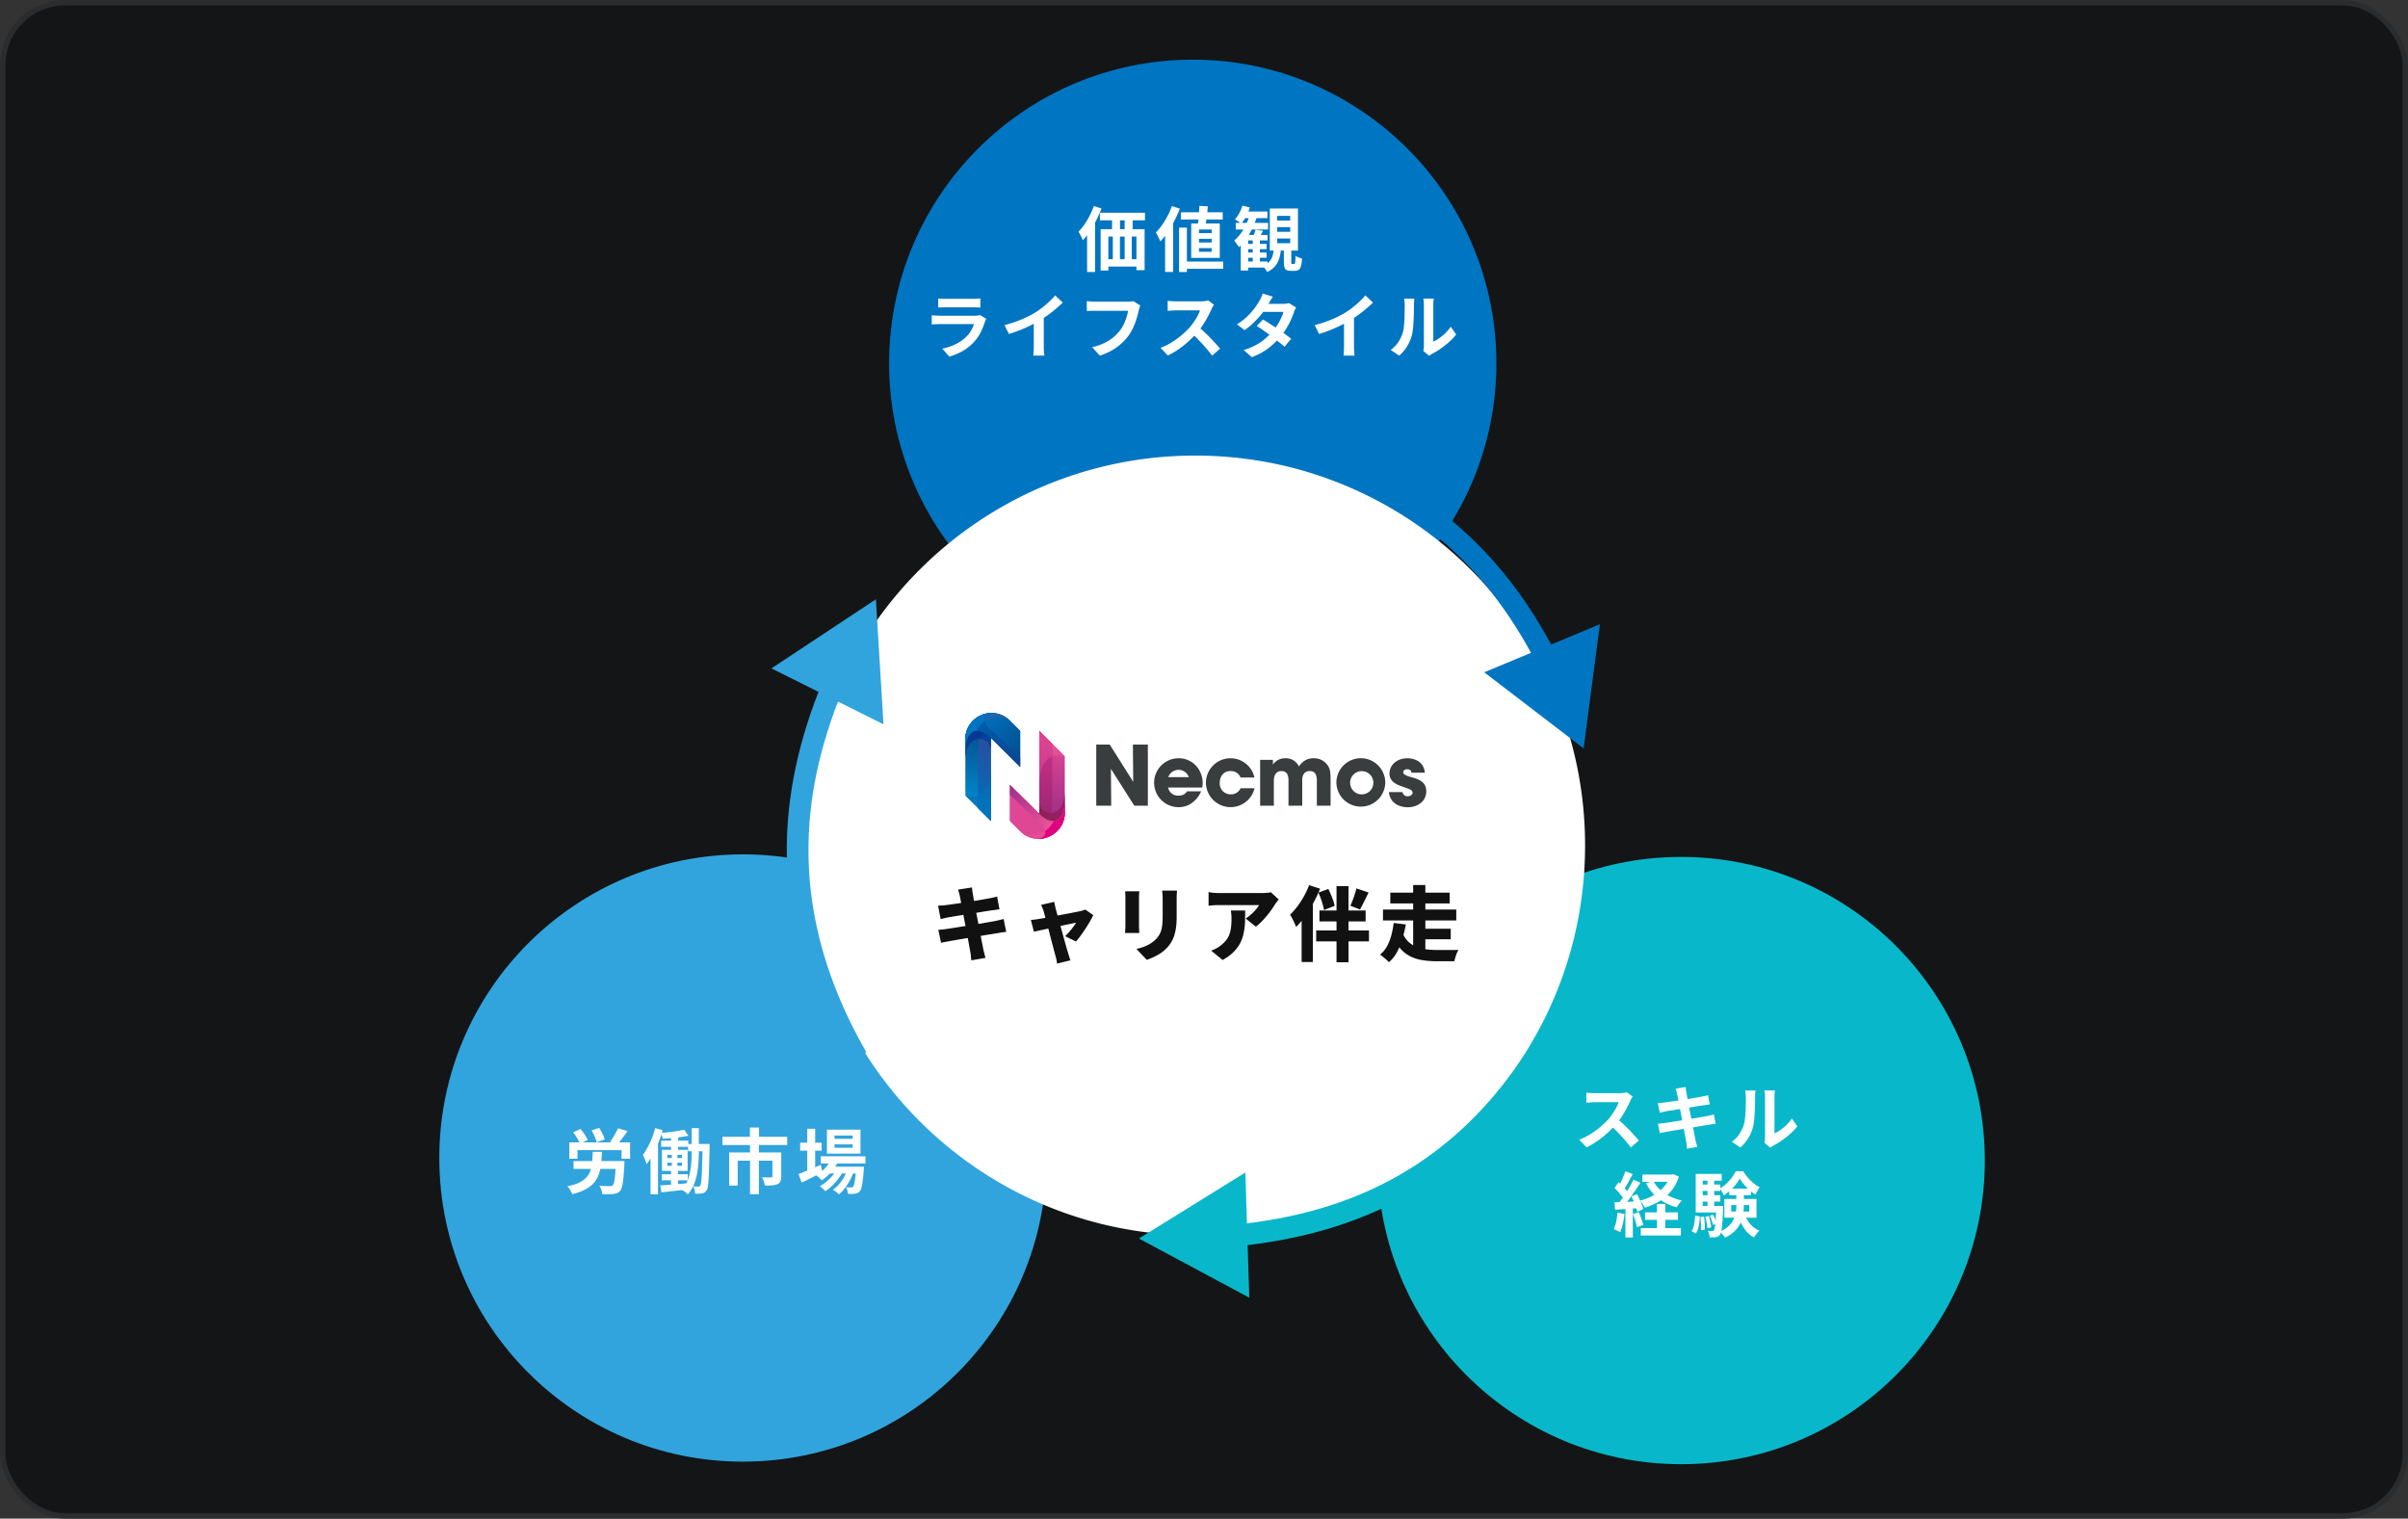 <svg xmlns="http://www.w3.org/2000/svg" width="444" height="280" fill="none"><rect width="100%" height="100%" fill="#333333" stroke="none"/><rect width="444" height="280" fill="#141516" rx="12"/><rect width="443" height="279" x=".5" y=".5" stroke="#fff" stroke-opacity=".1" rx="11.5"/><path fill="#09B7CA" d="M365.971 213.985c0 30.92-25.066 55.986-55.986 55.986S254 244.905 254 213.985 279.065 158 309.985 158s55.986 25.065 55.986 55.985"/><path fill="#0075C2" d="M275.912 66.985c0 30.92-25.066 55.986-55.985 55.986-30.92 0-55.986-25.066-55.986-55.986S189.007 11 219.927 11s55.985 25.066 55.985 55.985"/><path fill="#fff" d="M202.808 39.224h8.307v1.404h-8.307zm.13 3.029h8.112v7.553h-1.508v-6.188h-5.174v6.266h-1.43zm2.106-2.847h1.469v3.861h-1.469zm2.327-.013h1.469v3.861h-1.469zm-3.783 8.411h7.059v1.339h-7.059zm1.599-4.55h1.313v5.59h-1.313zm2.184-.013h1.313v5.59h-1.313zm-5.681-5.252 1.404.442q-.39 1.066-.936 2.145-.546 1.08-1.183 2.041a13.6 13.6 0 0 1-1.313 1.677 14 14 0 0 0-.221-.481 6 6 0 0 0-.299-.598 4 4 0 0 0-.286-.494 9.5 9.5 0 0 0 1.092-1.326q.532-.767.975-1.638t.767-1.768m-1.248 3.627 1.456-1.469.013.026v9.984h-1.469zm17.29-2.47h7.722v1.326h-7.722zm.403 9.074h7.397v1.339h-7.397zm3.016-10.257 1.547.078q-.039.638-.117 1.326-.078.69-.169 1.326-.078.637-.156 1.131h-1.443q.078-.507.143-1.17t.117-1.365.078-1.326m-.065 6.071v.676h2.327v-.676zm0 1.716v.676h2.327v-.676zm0-3.432v.663h2.327v-.663zm-1.443-1.118h5.265v6.344h-5.265zm-2.236.767h1.443v8.19h-1.443zm-1.326-3.965 1.469.468a22.2 22.2 0 0 1-2.223 4.316 12.5 12.5 0 0 1-1.378 1.729 3.5 3.5 0 0 0-.221-.494 10 10 0 0 0-.312-.624 7 7 0 0 0-.299-.507q.585-.598 1.131-1.378.56-.78 1.027-1.677.481-.897.806-1.833m-1.248 3.601 1.482-1.482v10.023h-1.482zm14.625 3.367h4.082v.975h-4.082zm.013 1.586h4.069v.975h-4.069zm-1.612-5.46h5.954v1.222h-5.954zm1.521 7.111h4.342v1.131h-4.342zm1.612-4.368h1.313v4.745h-1.313zm-.845-.52h3.575v1.014h-3.575v5.551h-1.365v-5.46l1.066-1.105zm1.339-.975 1.404.221a27 27 0 0 1-.416.728q-.195.337-.364.585l-1.066-.26q.13-.285.26-.637.13-.364.182-.637m-2.405-4.433 1.365.338a8.6 8.6 0 0 1-.689 1.664 7 7 0 0 1-.91 1.352 3 3 0 0 0-.325-.273 5 5 0 0 0-.429-.312 4 4 0 0 0-.39-.247q.455-.468.806-1.144.364-.675.572-1.378m1.313 1.781 1.339.338a14.4 14.4 0 0 1-.845 2.119 13 13 0 0 1-1.118 1.911 9 9 0 0 1-1.326 1.521 2.5 2.5 0 0 0-.247-.377 8 8 0 0 0-.338-.468 4 4 0 0 0-.299-.377q.95-.794 1.69-2.028.74-1.235 1.144-2.639m-.884-.689h4.186v1.222h-4.784zm5.98 2.873v.871h2.405v-.871zm0 2.093v.871h2.405v-.871zm0-4.16v.845h2.405v-.845zm-1.352-1.365h5.187v7.761h-5.187zm2.587 6.786h1.365v3.042q0 .26.026.325t.143.065h.364q.091 0 .13-.104.053-.104.078-.416.039-.325.052-1.001.181.17.546.312.377.143.65.221-.052.897-.208 1.391-.143.495-.403.676-.26.195-.689.195h-.767q-.52 0-.806-.156-.273-.156-.377-.52-.104-.351-.104-.962zm-1.807.416h1.3a9.3 9.3 0 0 1-.299 1.859 4.15 4.15 0 0 1-.767 1.508q-.52.676-1.521 1.144a2.8 2.8 0 0 0-.364-.585 3 3 0 0 0-.468-.52q.845-.351 1.274-.845a2.9 2.9 0 0 0 .598-1.157q.182-.65.247-1.404m-61.919 9.383q.273.039.65.052t.702.013h5.005q.299 0 .715-.013a7 7 0 0 0 .689-.052v1.677a7 7 0 0 0-.676-.026q-.403-.013-.754-.013h-4.979q-.312 0-.689.013-.364.013-.663.026zm8.853 3.77-.143.286q-.065.155-.104.26a14 14 0 0 1-.754 1.872 7.3 7.3 0 0 1-1.17 1.729 8.7 8.7 0 0 1-2.184 1.781q-1.209.675-2.457 1.027l-1.287-1.469q1.469-.312 2.613-.91t1.885-1.365q.52-.533.832-1.118.326-.598.507-1.131h-6.279q-.234 0-.663.013a13 13 0 0 0-.845.052v-1.69l.806.052q.403.026.702.026h6.435q.312 0 .559-.039a2 2 0 0 0 .39-.091zm3.354 1.144a23 23 0 0 0 3.172-1.053q1.43-.61 2.509-1.274.676-.416 1.352-.949a19 19 0 0 0 1.287-1.118q.611-.572 1.027-1.092l1.404 1.339q-.598.585-1.313 1.183-.702.598-1.469 1.144t-1.521 1.001q-.741.428-1.664.884-.91.455-1.924.858a26 26 0 0 1-2.041.715zm5.408-1.495 1.846-.429v5.85a16 16 0 0 0 .052 1.248q.026.3.065.455h-2.054q.025-.156.039-.455.026-.286.039-.624t.013-.624zm19.643-2.106a3 3 0 0 0-.169.442q-.064.247-.117.468a19 19 0 0 1-.676 2.301q-.234.637-.559 1.261a8 8 0 0 1-.715 1.17q-.585.767-1.365 1.456-.78.676-1.742 1.222a12 12 0 0 1-2.119.91l-1.417-1.547q1.287-.312 2.223-.767a8.7 8.7 0 0 0 1.651-1.04q.702-.585 1.222-1.248.43-.546.728-1.183.312-.637.507-1.287a7.4 7.4 0 0 0 .286-1.196h-6.058q-.442 0-.871.013a10 10 0 0 0-.676.039v-1.833q.208.013.481.039t.572.052q.298.013.507.013h6.006q.195 0 .481-.013a3 3 0 0 0 .533-.091zm13.585-.156q-.078.117-.234.364a3 3 0 0 0-.221.455q-.273.61-.676 1.365a17 17 0 0 1-.897 1.521q-.494.754-1.053 1.417a22 22 0 0 1-1.612 1.625 18 18 0 0 1-1.846 1.469q-.962.663-1.976 1.144l-1.339-1.404a12 12 0 0 0 2.041-1.014q.989-.611 1.833-1.326.845-.715 1.456-1.391.43-.494.806-1.053.39-.56.689-1.105.299-.56.442-1.027h-4.407q-.273 0-.572.026-.299.014-.572.039a11 11 0 0 0-.403.026v-1.846q.195.014.481.039a13 13 0 0 0 1.066.052h4.589q.429 0 .78-.052a3.4 3.4 0 0 0 .559-.117zm-2.912 4.043q.507.403 1.079.936.571.533 1.131 1.105t1.027 1.105q.481.52.806.91l-1.482 1.287a20 20 0 0 0-1.105-1.378 28 28 0 0 0-1.3-1.417q-.676-.715-1.378-1.352zm11.947-1.313q.598.338 1.3.806.715.455 1.443.949t1.365.962q.65.468 1.092.832l-1.235 1.469q-.429-.39-1.066-.897a28 28 0 0 0-1.352-1.053q-.727-.545-1.443-1.04-.702-.494-1.261-.845zm6.11-2.21a4 4 0 0 0-.234.429q-.117.248-.195.494-.195.598-.533 1.339a15 15 0 0 1-.78 1.495q-.455.755-1.04 1.482a14 14 0 0 1-2.223 2.171q-1.287 1.027-3.159 1.742l-1.508-1.313q1.365-.416 2.366-.988a10 10 0 0 0 1.729-1.222q.741-.65 1.287-1.3a9 9 0 0 0 .832-1.131q.403-.637.689-1.261.299-.638.416-1.131h-4.394l.598-1.482h3.692q.312 0 .611-.039.312-.038.52-.104zm-4.29-2.002a13 13 0 0 0-.468.728l-.338.598a15 15 0 0 1-1.118 1.664q-.677.87-1.521 1.703a13 13 0 0 1-1.768 1.482L228.08 59.8a11.3 11.3 0 0 0 1.937-1.495q.806-.794 1.339-1.521.532-.741.858-1.313.156-.234.325-.624.181-.403.273-.728zm7.709 5.239a23 23 0 0 0 3.172-1.053q1.43-.61 2.509-1.274.676-.416 1.352-.949a19 19 0 0 0 1.287-1.118q.611-.572 1.027-1.092l1.404 1.339q-.598.585-1.313 1.183-.702.598-1.469 1.144t-1.521 1.001q-.741.428-1.664.884-.91.455-1.924.858a26 26 0 0 1-2.041.715zm5.408-1.495 1.846-.429v5.85a16 16 0 0 0 .052 1.248q.026.3.065.455h-2.054q.025-.156.039-.455.025-.286.039-.624t.013-.624zm14.625 6.266q.04-.195.065-.442a3.5 3.5 0 0 0 .039-.52v-7.579q0-.442-.052-.767a3 3 0 0 0-.052-.351h1.937a6.538 6.538 0 0 0-.091 1.131v6.799a6.4 6.4 0 0 0 1.105-.637q.572-.403 1.118-.936.56-.546.988-1.17l1.001 1.43a9.6 9.6 0 0 1-1.3 1.378q-.755.675-1.56 1.235-.806.56-1.547.936a4 4 0 0 0-.338.208q-.13.104-.221.182zm-6.019-.195a5.2 5.2 0 0 0 1.404-1.443 7 7 0 0 0 .806-1.664 5 5 0 0 0 .208-1.053q.078-.637.117-1.352.039-.728.039-1.43.013-.715.013-1.313 0-.39-.039-.663a5 5 0 0 0-.078-.533h1.911a1.2 1.2 0 0 0-.039.221 19 19 0 0 1-.039.442 10 10 0 0 0-.013.52q0 .572-.013 1.339a50 50 0 0 1-.052 1.547 26 26 0 0 1-.117 1.508 8.4 8.4 0 0 1-.208 1.196 7.693 7.693 0 0 1-2.314 3.731zM301.042 202.186q-.078.117-.234.364a3 3 0 0 0-.221.455q-.273.61-.676 1.365-.39.754-.897 1.521-.494.754-1.053 1.417a22 22 0 0 1-1.612 1.625 18 18 0 0 1-1.846 1.469q-.962.663-1.976 1.144l-1.339-1.404a12 12 0 0 0 2.041-1.014q.988-.61 1.833-1.326.845-.715 1.456-1.391.43-.494.806-1.053.39-.56.689-1.105.299-.56.442-1.027h-4.407q-.273 0-.572.026-.299.013-.572.039a11 11 0 0 0-.403.026v-1.846q.195.013.481.039a14 14 0 0 0 1.066.052h4.589q.429 0 .78-.052.364-.053.559-.117zm-2.912 4.043q.507.403 1.079.936.571.533 1.131 1.105t1.027 1.105q.481.52.806.91l-1.482 1.287a20 20 0 0 0-1.105-1.378 28 28 0 0 0-1.3-1.417q-.676-.715-1.378-1.352zm11.102-4.511a4 4 0 0 0-.13-.52l-.13-.468 1.833-.299q.026.195.052.494.039.286.091.52.025.182.117.676l.221 1.196q.13.702.286 1.521.17.805.325 1.638l.299 1.56q.156.741.26 1.313.117.572.169.845.065.287.156.624.091.338.182.65l-1.885.338a11 11 0 0 1-.078-.702 4 4 0 0 0-.091-.611l-.156-.793a48 48 0 0 0-.234-1.274q-.13-.728-.286-1.547l-.312-1.638q-.156-.819-.299-1.534a80 80 0 0 0-.234-1.235 21 21 0 0 0-.156-.754m-3.549 1.651.611-.026q.299-.026.598-.065.286-.04.806-.104.52-.078 1.196-.169.676-.104 1.391-.221.727-.117 1.404-.221l1.196-.208.832-.143q.312-.065.65-.13.338-.078.572-.143l.312 1.703a7 7 0 0 0-.559.065 49 49 0 0 1-.637.091 90 90 0 0 0-2.171.351q-.688.104-1.404.221-.716.104-1.365.221l-1.144.182-.741.117q-.312.065-.585.13a8 8 0 0 0-.611.143zm.013 3.822q.26-.013.65-.052l.702-.091q.351-.052.936-.143t1.313-.208q.741-.117 1.521-.234.78-.13 1.521-.26t1.352-.234l.988-.169q.377-.078.715-.156.351-.078.611-.156l.351 1.716a6 6 0 0 0-.637.078q-.365.053-.741.117-.416.065-1.04.169-.624.103-1.378.234-.741.117-1.521.247-.78.117-1.495.247l-1.287.208q-.571.091-.897.156l-.754.143a6 6 0 0 0-.546.13zm19.643 3.523q.04-.195.065-.442a3.5 3.5 0 0 0 .039-.52v-7.579q0-.442-.052-.767a3 3 0 0 0-.052-.351h1.937a6.538 6.538 0 0 0-.091 1.131v6.799a6.4 6.4 0 0 0 1.105-.637 9 9 0 0 0 1.118-.936q.56-.546.988-1.17l1.001 1.43a9.6 9.6 0 0 1-1.3 1.378q-.755.676-1.56 1.235-.806.56-1.547.936a4 4 0 0 0-.338.208 8 8 0 0 0-.221.182zm-6.019-.195a5.2 5.2 0 0 0 1.404-1.443 7 7 0 0 0 .806-1.664 5 5 0 0 0 .208-1.053q.078-.637.117-1.352.039-.728.039-1.43.013-.715.013-1.313 0-.39-.039-.663a5 5 0 0 0-.078-.533h1.911a1.2 1.2 0 0 0-.039.221 19 19 0 0 1-.039.442 10 10 0 0 0-.013.52q0 .572-.013 1.339a50 50 0 0 1-.052 1.547 26 26 0 0 1-.117 1.508 8.4 8.4 0 0 1-.208 1.196 7.693 7.693 0 0 1-2.314 3.731zm-16.484 6.042h5.564v1.339h-5.564zm.481 6.981h6.071v1.365h-6.071zm-.78 2.899h7.397v1.365h-7.397zm5.421-9.88h.286l.286-.065 1.04.455q-.507 1.535-1.43 2.652a8.6 8.6 0 0 1-2.158 1.872q-1.235.741-2.704 1.196a4.5 4.5 0 0 0-.39-.663 5 5 0 0 0-.468-.637 10 10 0 0 0 2.418-.962 7.5 7.5 0 0 0 1.924-1.547 5.7 5.7 0 0 0 1.196-2.067zm-3.107 1.17q.676 1.326 2.041 2.275 1.378.936 3.224 1.339a5 5 0 0 0-.52.598 6 6 0 0 0-.429.663q-1.964-.533-3.393-1.651a8.4 8.4 0 0 1-2.275-2.782zm.676 4.251h1.534v5.33h-1.534zm-5.837-6.019 1.352.507q-.26.494-.546 1.027a52 52 0 0 1-.559 1.014 10 10 0 0 1-.52.832l-1.04-.442q.234-.403.481-.91.248-.507.468-1.04t.364-.988m1.495 1.547 1.274.572a52 52 0 0 1-1.027 1.56 62 62 0 0 1-1.118 1.56 22 22 0 0 1-1.053 1.3l-.91-.507q.364-.442.754-.988.39-.559.767-1.157.39-.61.728-1.209.338-.61.585-1.131m-3.497 1.534.754-1.066q.338.298.689.663.364.35.663.715.312.35.468.637l-.793 1.209a4 4 0 0 0-.455-.689 12 12 0 0 0-1.326-1.469m3.12 1.56 1.027-.429q.247.442.481.949.247.494.416.975.182.468.247.845l-1.105.494a5.4 5.4 0 0 0-.234-.858q-.156-.494-.377-1.014a12 12 0 0 0-.455-.962m-3.133 1.079a161 161 0 0 0 2.145-.078l2.535-.104-.013 1.235q-1.21.091-2.405.169l-2.132.143zm3.406 2.158 1.092-.351q.248.56.468 1.222.234.65.351 1.144l-1.157.416a9 9 0 0 0-.312-1.17q-.221-.689-.442-1.261m-2.834-.247 1.287.234a16 16 0 0 1-.312 1.846 8.7 8.7 0 0 1-.481 1.534 3 3 0 0 0-.351-.208 22 22 0 0 0-.455-.208 3 3 0 0 0-.39-.156 6 6 0 0 0 .455-1.391q.17-.819.247-1.651m1.456-1.222h1.365v5.798h-1.365zm19.513-.182v1.196h3.328v-1.196zm-1.274-1.131h5.928v3.458h-5.928zm2.834-3.744a8 8 0 0 1-.741 1.092 9.4 9.4 0 0 1-1.027 1.092q-.56.52-1.183.91a4 4 0 0 0-.312-.65 4 4 0 0 0-.403-.611q.624-.351 1.183-.884a9 9 0 0 0 1.027-1.131q.455-.61.728-1.17h1.365q.377.585.871 1.17.494.572 1.053 1.04.56.455 1.131.741-.209.26-.429.65-.208.377-.351.689a7.7 7.7 0 0 1-1.105-.819 11 11 0 0 1-1.014-1.04 8.4 8.4 0 0 1-.793-1.079m-.611 2.379h1.378v2.548q0 .78-.117 1.599a5.5 5.5 0 0 1-.468 1.599 5.1 5.1 0 0 1-1.04 1.482q-.689.702-1.846 1.274a4 4 0 0 0-.273-.377q-.156-.195-.338-.403a2.6 2.6 0 0 0-.338-.312q1.027-.482 1.625-1.053.611-.585.91-1.222.312-.65.403-1.313a8.4 8.4 0 0 0 .104-1.3zm1.508 4.147a5.9 5.9 0 0 0 1.04 1.846 4.5 4.5 0 0 0 1.703 1.235 4 4 0 0 0-.364.351 9 9 0 0 0-.351.455 6 6 0 0 0-.286.429 5.04 5.04 0 0 1-1.807-1.638 9.2 9.2 0 0 1-1.118-2.379zm-2.834-4.68h4.017v1.209h-4.017zm-5.434-.754h3.796v1.183h-3.796zm0 1.976h3.796v1.17h-3.796zm-.741 1.976h4.459v1.209h-4.459zm2.171-5.187h1.235v5.85h-1.235zm.429 6.981.611-.195q.195.377.364.845.182.468.247.806l-.637.234a6 6 0 0 0-.234-.819 6 6 0 0 0-.351-.871m-.845.182.663-.117q.17.494.286 1.092.117.585.143 1.001l-.689.143a8 8 0 0 0-.143-1.014 9 9 0 0 0-.26-1.105m-.897.065.676-.065q.104.571.13 1.248.026.663.013 1.144l-.715.104a9 9 0 0 0 0-1.17 13 13 0 0 0-.104-1.261m-.962-.273.858.169q-.026.598-.104 1.183-.065.585-.221 1.092-.143.494-.403.858l-.793-.429q.234-.338.364-.78.13-.455.195-.988.078-.546.104-1.105m.104-7.683h4.797v1.261h-3.51v5.486h-1.287zm3.783 5.915h1.274v.195q0 .195-.013.325a57 57 0 0 1-.13 2.548q-.078.975-.182 1.508-.104.52-.26.715a.95.95 0 0 1-.338.312 1.3 1.3 0 0 1-.429.143q-.195.039-.507.039a8 8 0 0 1-.637 0 3 3 0 0 0-.104-.624 2.5 2.5 0 0 0-.234-.585q.26.025.468.039t.338.013q.104 0 .182-.039a.5.5 0 0 0 .156-.13q.104-.13.169-.559.078-.43.13-1.313.065-.884.117-2.366z"/><path fill="#31A4DD" d="M192.971 213.515c0 30.919-25.066 55.985-55.986 55.985S81 244.434 81 213.515c0-30.92 25.065-55.986 55.985-55.986s55.986 25.066 55.986 55.986"/><path fill="#fff" d="M292.265 155.882c0 39.7-32.183 71.883-71.883 71.883S148.5 195.582 148.5 155.882 180.683 84 220.382 84s71.883 32.183 71.883 71.882M104.973 210.628h11.206v3.029h-1.573v-1.586h-8.125v1.586h-1.508zm.78 3.445h8.346v1.456h-8.346zm7.8 0h1.599l-.013.117q0 .117-.013.273v.247a49 49 0 0 1-.182 2.522q-.091.988-.247 1.547-.142.546-.351.793a1.33 1.33 0 0 1-.559.403 2.8 2.8 0 0 1-.676.169 8 8 0 0 1-.897.039q-.56 0-1.17-.013a2.7 2.7 0 0 0-.169-.793 2.8 2.8 0 0 0-.364-.741q.585.039 1.118.052.546.013.793.013.195 0 .312-.026a.6.6 0 0 0 .247-.117q.156-.143.26-.611t.182-1.352q.078-.897.13-2.288zm-4.264-1.703h1.703a33 33 0 0 1-.169 2.262 7.8 7.8 0 0 1-.416 1.898 4.8 4.8 0 0 1-.884 1.547q-.585.688-1.56 1.209-.975.532-2.444.897a3 3 0 0 0-.234-.494 6 6 0 0 0-.325-.52 5 5 0 0 0-.351-.429q1.326-.273 2.171-.689.858-.416 1.352-.962a3.3 3.3 0 0 0 .728-1.235q.234-.702.312-1.573.091-.871.117-1.911m4.667-4.342 1.742.52q-.468.689-.962 1.339t-.91 1.118l-1.326-.494q.26-.338.533-.767.273-.43.507-.884.247-.455.416-.832m-8.281.754 1.352-.624q.26.298.52.663.273.35.481.715.22.351.338.65l-1.443.689a3 3 0 0 0-.299-.65 10 10 0 0 0-.442-.741 6 6 0 0 0-.507-.702m3.406-.351 1.391-.468q.326.494.624 1.092.299.585.403 1.04l-1.482.507a5 5 0 0 0-.208-.663 8 8 0 0 0-.338-.767 6 6 0 0 0-.39-.741m14.651.572h1.313v3.562h-1.313zm-1.82 1.313h5.005v1.131h-5.005zm4.953.611h3.146v1.339h-3.146zm-4.836 5.577h4.784v1.131h-4.784zm4.134-8.203.767 1.105a23 23 0 0 1-1.495.26q-.805.104-1.638.182a61 61 0 0 1-1.599.104 3.3 3.3 0 0 0-.143-.533 4 4 0 0 0-.195-.533q.741-.065 1.521-.143.793-.091 1.521-.208t1.261-.234m-4.42 10.27q.65-.04 1.469-.104.833-.065 1.755-.143l1.859-.156.013 1.131q-1.287.156-2.587.299-1.287.143-2.301.247zm7.8-7.644h1.3v.624q-.052 2.041-.091 3.458-.026 1.417-.091 2.327a16 16 0 0 1-.13 1.417q-.078.494-.221.689-.182.299-.377.416-.195.13-.468.182-.248.039-.585.052a9 9 0 0 1-.702 0 3.3 3.3 0 0 0-.117-.689 2.5 2.5 0 0 0-.247-.663q.299.025.546.039t.403.013a.4.4 0 0 0 .208-.052.5.5 0 0 0 .169-.182q.078-.143.143-.572.065-.442.104-1.274.053-.845.078-2.184.039-1.34.078-3.289zm-6.487 3.445v.585h2.691v-.585zm0-1.43v.585h2.691v-.585zm-1.001-.936h4.732v3.887h-4.732zm1.807.325h1.04v3.211h.13v3.198h-1.3v-3.198h.13zm3.679-4.329h1.313v4.511q0 .936-.078 1.963a15 15 0 0 1-.273 2.054 9.6 9.6 0 0 1-.598 1.976 6.3 6.3 0 0 1-1.079 1.716 2.6 2.6 0 0 0-.312-.286q-.195-.156-.403-.312a4 4 0 0 0-.377-.234q.61-.702.975-1.56.364-.858.533-1.781.181-.923.234-1.82.065-.91.065-1.703zm-6.734 0 1.391.39a23 23 0 0 1-.793 2.262 20 20 0 0 1-1.014 2.171q-.546 1.027-1.157 1.807a4 4 0 0 0-.182-.507 10 10 0 0 0-.26-.65 4 4 0 0 0-.26-.533q.468-.624.897-1.417a15 15 0 0 0 .78-1.69 15 15 0 0 0 .598-1.833m-.858 3.575 1.378-1.378v9.997h-1.378zm18.33-3.679h1.677v2.639h-1.677zm.013 3.133h1.638v9.152h-1.638zm-5.083-1.43h11.934v1.521h-11.934zm1.235 2.886h8.567v1.521h-6.994v4.589h-1.573zm7.982 0h1.625v4.42q0 .56-.156.91-.143.338-.546.52a3 3 0 0 1-.988.221q-.56.039-1.326.039a4.5 4.5 0 0 0-.208-.78 7 7 0 0 0-.312-.754l.65.026q.338.013.598.013h.364a.6.6 0 0 0 .234-.052q.065-.052.065-.182zm8.905.715h8.242v1.313h-8.242zm1.417 1.924h5.343v1.235h-5.343zm.494-1.443 1.339.338a7.8 7.8 0 0 1-1.313 2.067 8.7 8.7 0 0 1-1.742 1.547 5 5 0 0 0-.312-.312 4 4 0 0 0-.39-.364 4 4 0 0 0-.351-.273 6.4 6.4 0 0 0 1.638-1.274 5.8 5.8 0 0 0 1.131-1.729m4.615 1.443h1.443l-.013.208q0 .195-.026.338a27 27 0 0 1-.195 2.08q-.103.805-.234 1.248-.13.455-.312.65a1.05 1.05 0 0 1-.403.312 1.8 1.8 0 0 1-.468.13 8 8 0 0 1-1.313.026 3.3 3.3 0 0 0-.104-.637 2 2 0 0 0-.247-.585q.312.026.559.039h.377a.7.7 0 0 0 .208-.026.35.35 0 0 0 .169-.117q.117-.13.208-.494.104-.377.182-1.092.091-.715.169-1.859zm-3.991-4.121v.624h3.354v-.624zm0-1.638v.611h3.354v-.611zm-1.391-1.079h6.188v4.42h-6.188zm-4.94 2.405h3.965v1.469h-3.965zm1.313-2.574h1.456v8.086h-1.456zm-1.612 8.346q.507-.182 1.17-.455.676-.273 1.43-.585a247 247 0 0 0 1.495-.65l.338 1.339q-.975.507-1.989 1.014t-1.859.923zm9.126-1.079 1.053.572a9 9 0 0 1-.663 1.599 11 11 0 0 1-.962 1.508 6.2 6.2 0 0 1-1.118 1.157 4 4 0 0 0-.507-.468 4 4 0 0 0-.611-.403 5.3 5.3 0 0 0 1.183-1.04q.546-.638.962-1.404a8 8 0 0 0 .663-1.521m-1.963.013 1.014.598a7.7 7.7 0 0 1-.858 1.365q-.52.689-1.144 1.287a7.8 7.8 0 0 1-1.248.988 4 4 0 0 0-.468-.494 3.4 3.4 0 0 0-.546-.429 6.5 6.5 0 0 0 1.261-.858q.637-.532 1.157-1.17.52-.65.832-1.287"/><path fill="#0075C2" d="m292 138 2.996-22.899-21.329 8.855zm-63.5-56-.248 1.985c29.956 3.744 45.811 20.352 55.069 38.308l1.778-.916 1.777-.917c-9.719-18.852-26.58-36.501-58.128-40.445z"/><path fill="#09B7CA" d="m209.999 228.359 20.353 10.912-.726-23.082zM286 190.5l-1.73-1.003c-15.106 26.057-35.958 34.219-56.479 36.306l.203 1.99.202 1.989c21.474-2.184 43.638-10.858 59.534-38.279z"/><path fill="#31A4DD" d="m161.5 110.5-19.261 12.741 20.665 10.31zM158 195l1.735-.995c-14.727-25.678-12.203-47.715-4.421-66.638l-1.85-.761-1.849-.761c-8.149 19.815-10.816 43.184 4.65 70.15z"/><path fill="url(#a)" d="m188.107 141.398-5.208-5.203c-.102-.1-.199-.031-.199.084v15.087l-4.7-4.696v-10.391a4.779 4.779 0 0 1 2.983-4.44 4.77 4.77 0 0 1 2.767-.288 4.8 4.8 0 0 1 2.472 1.327l1.885 1.88z"/><path fill="url(#b)" d="M182.7 141.223v10.143l-4.7-4.695s4.7 1.722 4.7-5.448"/><path fill="url(#c)" d="m186.929 140.222-4.03-4.027c-.102-.1-.199-.031-.199.084v15.087l-2.384-2.384v-11.134c0-3.835 3.712-3.565 3.712-3.565s2.559 3.239 2.901 5.939"/><path fill="url(#d)" d="M182.7 141.223v10.143l-2.384-2.383v-2.335c1.186-.452 2.384-1.804 2.384-5.425"/><path fill="url(#e)" d="m185.341 138.638-2.442-2.443c-.102-.099-.199-.03-.199.085v1.947c0-2.529-4.741-3.468-4.7 2.179v-4.126a4.8 4.8 0 0 1 .749-2.578c1.619-.403 4.186.651 5.877.855 2.256.273 1.188 3.188.914 3.889a.3.3 0 0 1-.079.116.4.4 0 0 1-.12.076"/><path fill="url(#f)" d="m185.34 138.638-2.442-2.442c-.102-.1-.199-.031-.199.084v1.947a2.03 2.03 0 0 0-.636-1.431 2.05 2.05 0 0 0-1.463-.562 3.23 3.23 0 0 1 2.756-1.922q.43.105.827.179c.65.872 1.227 1.796 1.727 2.761a8.6 8.6 0 0 1-.37 1.195.357.357 0 0 1-.2.191"/><path fill="url(#g)" d="m188.107 141.398-5.208-5.203c-2.736-2.733-4.899-1.437-4.899 2.128v-2.044a4.779 4.779 0 0 1 2.983-4.44 4.77 4.77 0 0 1 2.767-.288 4.8 4.8 0 0 1 2.472 1.327l1.885 1.88z"/><path fill="url(#h)" d="M180.056 134.733c-1.249.086-2.056 1.416-2.056 3.59v-2.044a4.779 4.779 0 0 1 2.983-4.44 4.77 4.77 0 0 1 2.767-.288 4.8 4.8 0 0 1 2.133 1.015c-.003 0-4.103-1.437-5.827 2.167"/><path fill="url(#i)" d="m188.107 141.398-5.208-5.203c-2.736-2.733-4.899-1.437-4.899 2.128v-2.044a4.772 4.772 0 0 1 2.983-4.44 4.76 4.76 0 0 1 2.376-.348c-2.24-.028-2.286 1.891-.611 3.086.56.4 3.533 3.254 5.359 5.019z"/><path fill="#0075C2" d="M180.056 134.732c-1.249.087-2.056 1.417-2.056 3.591v-2.044a4.772 4.772 0 0 1 2.983-4.44 4.76 4.76 0 0 1 2.376-.348c-1.328-.017-1.883.651-1.768 1.445a4.2 4.2 0 0 0-1.535 1.796"/><path fill="url(#j)" d="m186.225 144.726 5.208 5.203c.102.1.199.031.199-.084v-15.087l4.7 4.695v10.392a4.775 4.775 0 0 1-2.983 4.44 4.75 4.75 0 0 1-5.239-1.038l-1.885-1.881z"/><path fill="url(#k)" d="M191.633 144.902v-10.144l4.7 4.695s-4.7-1.722-4.7 5.449"/><path fill="url(#l)" d="m187.402 145.902 4.031 4.027c.102.1.199.031.199-.084v-15.087l2.384 2.383v11.134c0 3.836-3.712 3.566-3.712 3.566s-2.559-3.239-2.902-5.939"/><path fill="url(#m)" d="M191.633 144.902v-10.144l2.383 2.383v2.335c-1.185.452-2.383 1.805-2.383 5.426"/><path fill="url(#n)" d="m188.992 147.487 2.442 2.442c.102.1.199.031.199-.084v-1.947c0 2.529 4.741 3.468 4.7-2.179v4.126a4.8 4.8 0 0 1-.748 2.578c-1.62.403-4.187-.651-5.878-.855-2.255-.273-1.188-3.188-.914-3.889a.359.359 0 0 1 .199-.192"/><path fill="url(#o)" d="m188.992 147.488 2.442 2.443c.102.099.199.03.199-.085v-1.947a2.03 2.03 0 0 0 .636 1.432 2.04 2.04 0 0 0 1.463.561 3.23 3.23 0 0 1-2.756 1.922q-.43-.104-.827-.179a20 20 0 0 1-1.727-2.761q.14-.611.37-1.194a.35.35 0 0 1 .2-.192"/><path fill="url(#p)" d="m186.225 144.727 5.208 5.203c2.736 2.733 4.899 1.437 4.899-2.128v2.044a4.775 4.775 0 0 1-2.983 4.44 4.75 4.75 0 0 1-5.239-1.038l-1.885-1.881z"/><path fill="url(#q)" d="M194.276 151.392c1.249-.087 2.056-1.417 2.056-3.591v2.044a4.776 4.776 0 0 1-2.984 4.44 4.76 4.76 0 0 1-2.766.289 4.83 4.83 0 0 1-2.133-1.016c.003 0 4.103 1.437 5.827-2.166"/><path fill="url(#r)" d="m186.225 144.727 5.208 5.203c2.736 2.733 4.899 1.437 4.899-2.128v2.044a4.775 4.775 0 0 1-2.983 4.44 4.76 4.76 0 0 1-2.376.347c2.241.028 2.287-1.891.611-3.085-.56-.401-3.533-3.254-5.359-5.02z"/><path fill="#E1007F" d="M194.275 151.392c1.25-.087 2.057-1.417 2.057-3.591v2.044a4.78 4.78 0 0 1-2.984 4.44 4.76 4.76 0 0 1-2.375.347c1.328.018 1.882-.65 1.767-1.444a4.2 4.2 0 0 0 1.535-1.796"/><path fill="#393D3E" d="m208.95 144.151-.061-6.87h2.76v11.272h-2.501l-4.315-6.793.061 6.793h-2.759v-11.272h2.485zM215.384 145.202a1.839 1.839 0 0 0 1.951 1.493c.304.017.608-.047.879-.186.27-.14.499-.349.661-.606h2.592a4.96 4.96 0 0 1-1.723 2.163c-.703.5-1.546.766-2.409.761a4.509 4.509 0 0 1-.045-9.018 4.33 4.33 0 0 1 3.201 1.341 4.72 4.72 0 0 1 1.19 4.052zm3.812-1.919a2 2 0 0 0-1.891-1.341 2.01 2.01 0 0 0-1.891 1.341zM231.323 145.339a4.546 4.546 0 0 1-8.966-1.036 4.525 4.525 0 0 1 4.053-4.469 4.53 4.53 0 0 1 4.897 3.524h-2.561a1.9 1.9 0 0 0-1.83-1.188 1.83 1.83 0 0 0-1.463.594 2.32 2.32 0 0 0-.549 1.554 1.99 1.99 0 0 0 1.207 1.986c.254.109.528.164.805.162a1.952 1.952 0 0 0 1.83-1.127zM232.35 140.098h2.363v.899a2 2 0 0 1 .519-.594 2.8 2.8 0 0 1 1.844-.594 2.59 2.59 0 0 1 1.937.808c.202.206.372.443.503.7q.255-.407.61-.731a3 3 0 0 1 2.073-.777 3.07 3.07 0 0 1 2.226.853c.793.838.915 1.402.915 3.275v4.616h-2.531v-4.494a3 3 0 0 0-.168-1.188 1.07 1.07 0 0 0-1.128-.685 1.2 1.2 0 0 0-1.22.7c-.138.333-.2.692-.182 1.051v4.616h-2.532v-4.6a2.9 2.9 0 0 0-.152-1.051 1.09 1.09 0 0 0-1.113-.716 1.23 1.23 0 0 0-1.25.746 2.8 2.8 0 0 0-.184 1.127v4.494h-2.53zM246.41 144.303a4.506 4.506 0 0 1 9.012.007 4.507 4.507 0 0 1-9.012.008zm2.532.03a2.14 2.14 0 0 0 2.149 2.136 2.144 2.144 0 1 0-2.149-2.151zM260.239 142.476c-.015-.182-.045-.639-.793-.639-.533 0-.716.335-.716.563 0 .381.625.64 1.296.838 1.433.396 2.958.823 2.958 2.651 0 1.858-1.571 2.954-3.446 2.954-1.281 0-3.217-.578-3.446-2.802h2.516a.897.897 0 0 0 .96.776c.427 0 .884-.243.884-.654 0-.579-.624-.655-2.241-1.28-1.097-.35-2.012-1.066-2.012-2.209 0-1.751 1.525-2.863 3.278-2.863 1.113 0 3.034.441 3.247 2.665z"/><path fill="#111" d="M176.985 165.23q-.075-.345-.165-.63-.075-.285-.165-.57l2.565-.405q.03.225.06.585.045.36.105.645.045.255.135.84l.255 1.38q.15.795.33 1.725.18.915.36 1.86l.345 1.815a617 617 0 0 0 .51 2.61q.075.33.18.735t.21.795l-2.61.45q-.06-.435-.09-.84a5 5 0 0 0-.105-.735q-.06-.345-.18-.99-.105-.645-.27-1.485-.15-.84-.33-1.77l-.36-1.86q-.165-.945-.33-1.77-.15-.825-.27-1.44zm-4.02 1.77q.39-.03.75-.045.375-.03.72-.075.315-.045.915-.12.6-.09 1.365-.195.78-.12 1.605-.24.84-.135 1.62-.255l2.325-.405.825-.165q.45-.105.765-.195l.435 2.37q-.285.015-.75.09-.45.06-.81.105-.405.06-1.065.165t-1.455.24q-.795.12-1.62.255l-1.575.255-1.29.21q-.555.09-.81.135-.375.075-.72.15-.33.075-.75.195zm.045 4.44q.315-.015.81-.06.495-.06.87-.12.405-.06 1.08-.165t1.515-.24 1.725-.27q.9-.15 1.74-.285a346 346 0 0 1 2.655-.465q.435-.09.87-.195.45-.105.78-.195l.48 2.385q-.33.015-.81.09-.465.075-.9.15l-1.185.195q-.705.105-1.56.255-.855.135-1.755.285-.885.135-1.71.285-.825.135-1.485.255-.645.105-1.02.18l-.93.165q-.405.075-.66.15zm21.375-5.16q.045.3.12.615t.135.615q.15.525.345 1.245l.42 1.515q.225.81.45 1.635l.435 1.56.375 1.32q.165.585.27.93.045.12.12.375.075.27.165.54t.15.435l-2.46.6q-.045-.33-.12-.72t-.18-.72q-.105-.36-.27-.975-.15-.615-.36-1.38-.195-.78-.42-1.605-.21-.84-.42-1.635-.21-.81-.405-1.485-.18-.69-.315-1.14-.075-.3-.21-.585-.12-.3-.255-.57zm7.2 2.46q-.24.495-.615 1.155-.375.645-.825 1.335-.45.675-.9 1.305-.45.615-.855 1.065l-1.995-.99q.345-.315.735-.765.405-.465.75-.93.36-.465.525-.78-.18.03-.63.12-.435.09-1.05.225-.6.12-1.32.27-.705.15-1.425.315-.72.15-1.38.3-.66.135-1.17.255l-.795.165-.555-2.16q.375-.03.72-.075t.735-.105l.63-.105q.45-.075 1.065-.195l1.32-.255 1.44-.27 1.365-.255q.66-.135 1.155-.225.495-.105.75-.165.225-.045.45-.12.24-.075.405-.15zm15.435-4.53q-.015.33-.045.735-.015.39-.015.885v3.27q0 1.125-.135 1.995a8 8 0 0 1-.36 1.545q-.24.675-.585 1.2-.33.525-.765.975-.495.525-1.155.96-.645.42-1.305.72t-1.215.48l-1.905-2.01q1.17-.255 2.055-.69.9-.45 1.575-1.14.375-.405.615-.81.24-.42.36-.9.135-.495.18-1.095.06-.615.06-1.395v-3.105a12 12 0 0 0-.105-1.62zm-6.945.135q-.015.285-.045.54-.015.24-.015.645v5.1q0 .285.015.69.03.405.045.705h-2.64l.045-.645q.03-.42.03-.765v-5.085a13 13 0 0 0-.06-1.185zm25.695 1.5q-.135.165-.345.45-.21.27-.33.45-.375.63-.96 1.41a17 17 0 0 1-1.245 1.485q-.66.72-1.335 1.215l-1.875-1.5q.42-.27.81-.585.39-.33.72-.675t.57-.66q.255-.315.375-.555h-7.41q-.495 0-.915.03-.405.03-.99.09v-2.505l.93.12q.48.045.975.045h7.785a15 15 0 0 0 1.305-.06q.345-.045.495-.09zm-6.18 2.04q0 1.05-.03 2.07t-.225 1.98q-.18.96-.615 1.86-.435.885-1.23 1.695-.78.81-2.055 1.515l-2.115-1.725q.39-.135.81-.345.435-.21.9-.57.63-.48 1.02-.975.405-.495.615-1.065.225-.585.315-1.305t.09-1.635q0-.39-.03-.735a5.5 5.5 0 0 0-.09-.765zm16.845-4.5h2.205v14.04h-2.205zm-3.15 4.5h8.52v2.01h-8.52zm-.6 3.675h9.735v2.01h-9.735zm.405-6.975 1.83-.675q.255.48.48 1.05.24.555.42 1.095.195.54.27.975l-1.965.765a7 7 0 0 0-.225-.975q-.15-.555-.36-1.14t-.45-1.095m7.005-.78 2.25.75q-.27.57-.555 1.14-.27.57-.54 1.08-.255.51-.48.915l-1.785-.69q.21-.435.42-.99t.39-1.125q.195-.585.3-1.08m-8.715-.6 2.025.66a25 25 0 0 1-2.745 5.04q-.81 1.155-1.68 2.01a7 7 0 0 0-.285-.69q-.195-.435-.42-.87a8 8 0 0 0-.405-.705q.69-.66 1.35-1.53t1.215-1.875.945-2.04M240 167.51l2.07-2.07v11.94H240zm21.75 3.735h5.745v1.935h-5.745zm-3.18.675q.42 1.035 1.08 1.68.66.63 1.5.975.855.345 1.83.465t2.025.12h3.21q.42-.015.705-.03-.15.24-.3.615t-.27.765q-.12.405-.18.72h-3.3q-1.38 0-2.58-.195-1.2-.18-2.22-.69-1.02-.495-1.83-1.41t-1.395-2.37zm-2.22-7.335h10.95v1.995h-10.95zm-1.35 3.12h13.515v2.01H255zm5.565-4.53h2.25v5.67h-2.25zm0 5.91h2.25v6.99l-2.25-.825zm-3.6 1.095 2.25.27q-.225 1.26-.615 2.58-.375 1.32-.99 2.475a6.2 6.2 0 0 1-1.515 1.905q-.18-.21-.48-.48-.3-.255-.615-.51a5 5 0 0 0-.54-.405q.81-.645 1.32-1.605.51-.975.795-2.085t.39-2.145"/><defs><linearGradient id="a" x1="183.054" x2="183.054" y1="149.019" y2="132.026" gradientUnits="userSpaceOnUse"><stop stop-color="#008DD3"/><stop offset="1" stop-color="#024683"/></linearGradient><linearGradient id="b" x1="180.35" x2="180.35" y1="149.019" y2="132.027" gradientUnits="userSpaceOnUse"><stop stop-color="#007CC4"/><stop offset="1" stop-color="#2D4994"/></linearGradient><linearGradient id="c" x1="183.623" x2="183.623" y1="149.019" y2="132.026" gradientUnits="userSpaceOnUse"><stop stop-color="#006EB8"/><stop offset="1" stop-color="#384399"/></linearGradient><linearGradient id="d" x1="181.508" x2="181.508" y1="149.019" y2="132.027" gradientUnits="userSpaceOnUse"><stop stop-color="#0073BC"/><stop offset="1" stop-color="#1E50A2"/></linearGradient><linearGradient id="e" x1="182.016" x2="182.016" y1="146.205" y2="134.845" gradientUnits="userSpaceOnUse"><stop stop-color="#1D5CA4"/><stop offset="1" stop-color="#043591"/></linearGradient><linearGradient id="f" x1="183.255" x2="183.255" y1="146.205" y2="134.845" gradientUnits="userSpaceOnUse"><stop stop-color="#265FAC"/><stop offset="1" stop-color="#004098"/></linearGradient><linearGradient id="g" x1="180.823" x2="189.166" y1="134.438" y2="141.949" gradientUnits="userSpaceOnUse"><stop stop-color="#006DB9"/><stop offset="1" stop-color="#024683"/></linearGradient><linearGradient id="h" x1="180.822" x2="189.165" y1="134.439" y2="141.95" gradientUnits="userSpaceOnUse"><stop stop-color="#2465AA"/><stop offset="1" stop-color="#0E4391"/></linearGradient><linearGradient id="i" x1="180.417" x2="187.882" y1="134.639" y2="142.282" gradientUnits="userSpaceOnUse"><stop stop-color="#005AAB"/><stop offset="1" stop-color="#0E4391"/></linearGradient><linearGradient id="j" x1="191.278" x2="191.278" y1="137.105" y2="154.098" gradientUnits="userSpaceOnUse"><stop stop-color="#DF4693"/><stop offset="1" stop-color="#8F2982"/></linearGradient><linearGradient id="k" x1="193.983" x2="193.983" y1="137.105" y2="154.098" gradientUnits="userSpaceOnUse"><stop stop-color="#E85197"/><stop offset="1" stop-color="#BE3E91"/></linearGradient><linearGradient id="l" x1="190.709" x2="190.709" y1="137.105" y2="154.098" gradientUnits="userSpaceOnUse"><stop stop-color="#C9318C"/><stop offset="1" stop-color="#90246B"/></linearGradient><linearGradient id="m" x1="192.824" x2="192.824" y1="137.105" y2="154.098" gradientUnits="userSpaceOnUse"><stop stop-color="#DC4291"/><stop offset="1" stop-color="#B02F8C"/></linearGradient><linearGradient id="n" x1="192.317" x2="192.317" y1="139.92" y2="151.28" gradientUnits="userSpaceOnUse"><stop stop-color="#B61185"/><stop offset="1" stop-color="#90225F"/></linearGradient><linearGradient id="o" x1="191.077" x2="191.077" y1="139.921" y2="151.281" gradientUnits="userSpaceOnUse"><stop stop-color="#971B63"/><stop offset="1" stop-color="#902057"/></linearGradient><linearGradient id="p" x1="507698" x2="510197" y1="30870.7" y2="28584.4" gradientUnits="userSpaceOnUse"><stop stop-color="#DF4693"/><stop offset="1" stop-color="#8F2982"/></linearGradient><linearGradient id="q" x1="193.51" x2="185.167" y1="151.686" y2="144.174" gradientUnits="userSpaceOnUse"><stop stop-color="#E74D96"/><stop offset="1" stop-color="#A7358E"/></linearGradient><linearGradient id="r" x1="193.915" x2="186.45" y1="151.485" y2="143.842" gradientUnits="userSpaceOnUse"><stop stop-color="#E85298"/><stop offset="1" stop-color="#9B2A8B"/></linearGradient></defs></svg>